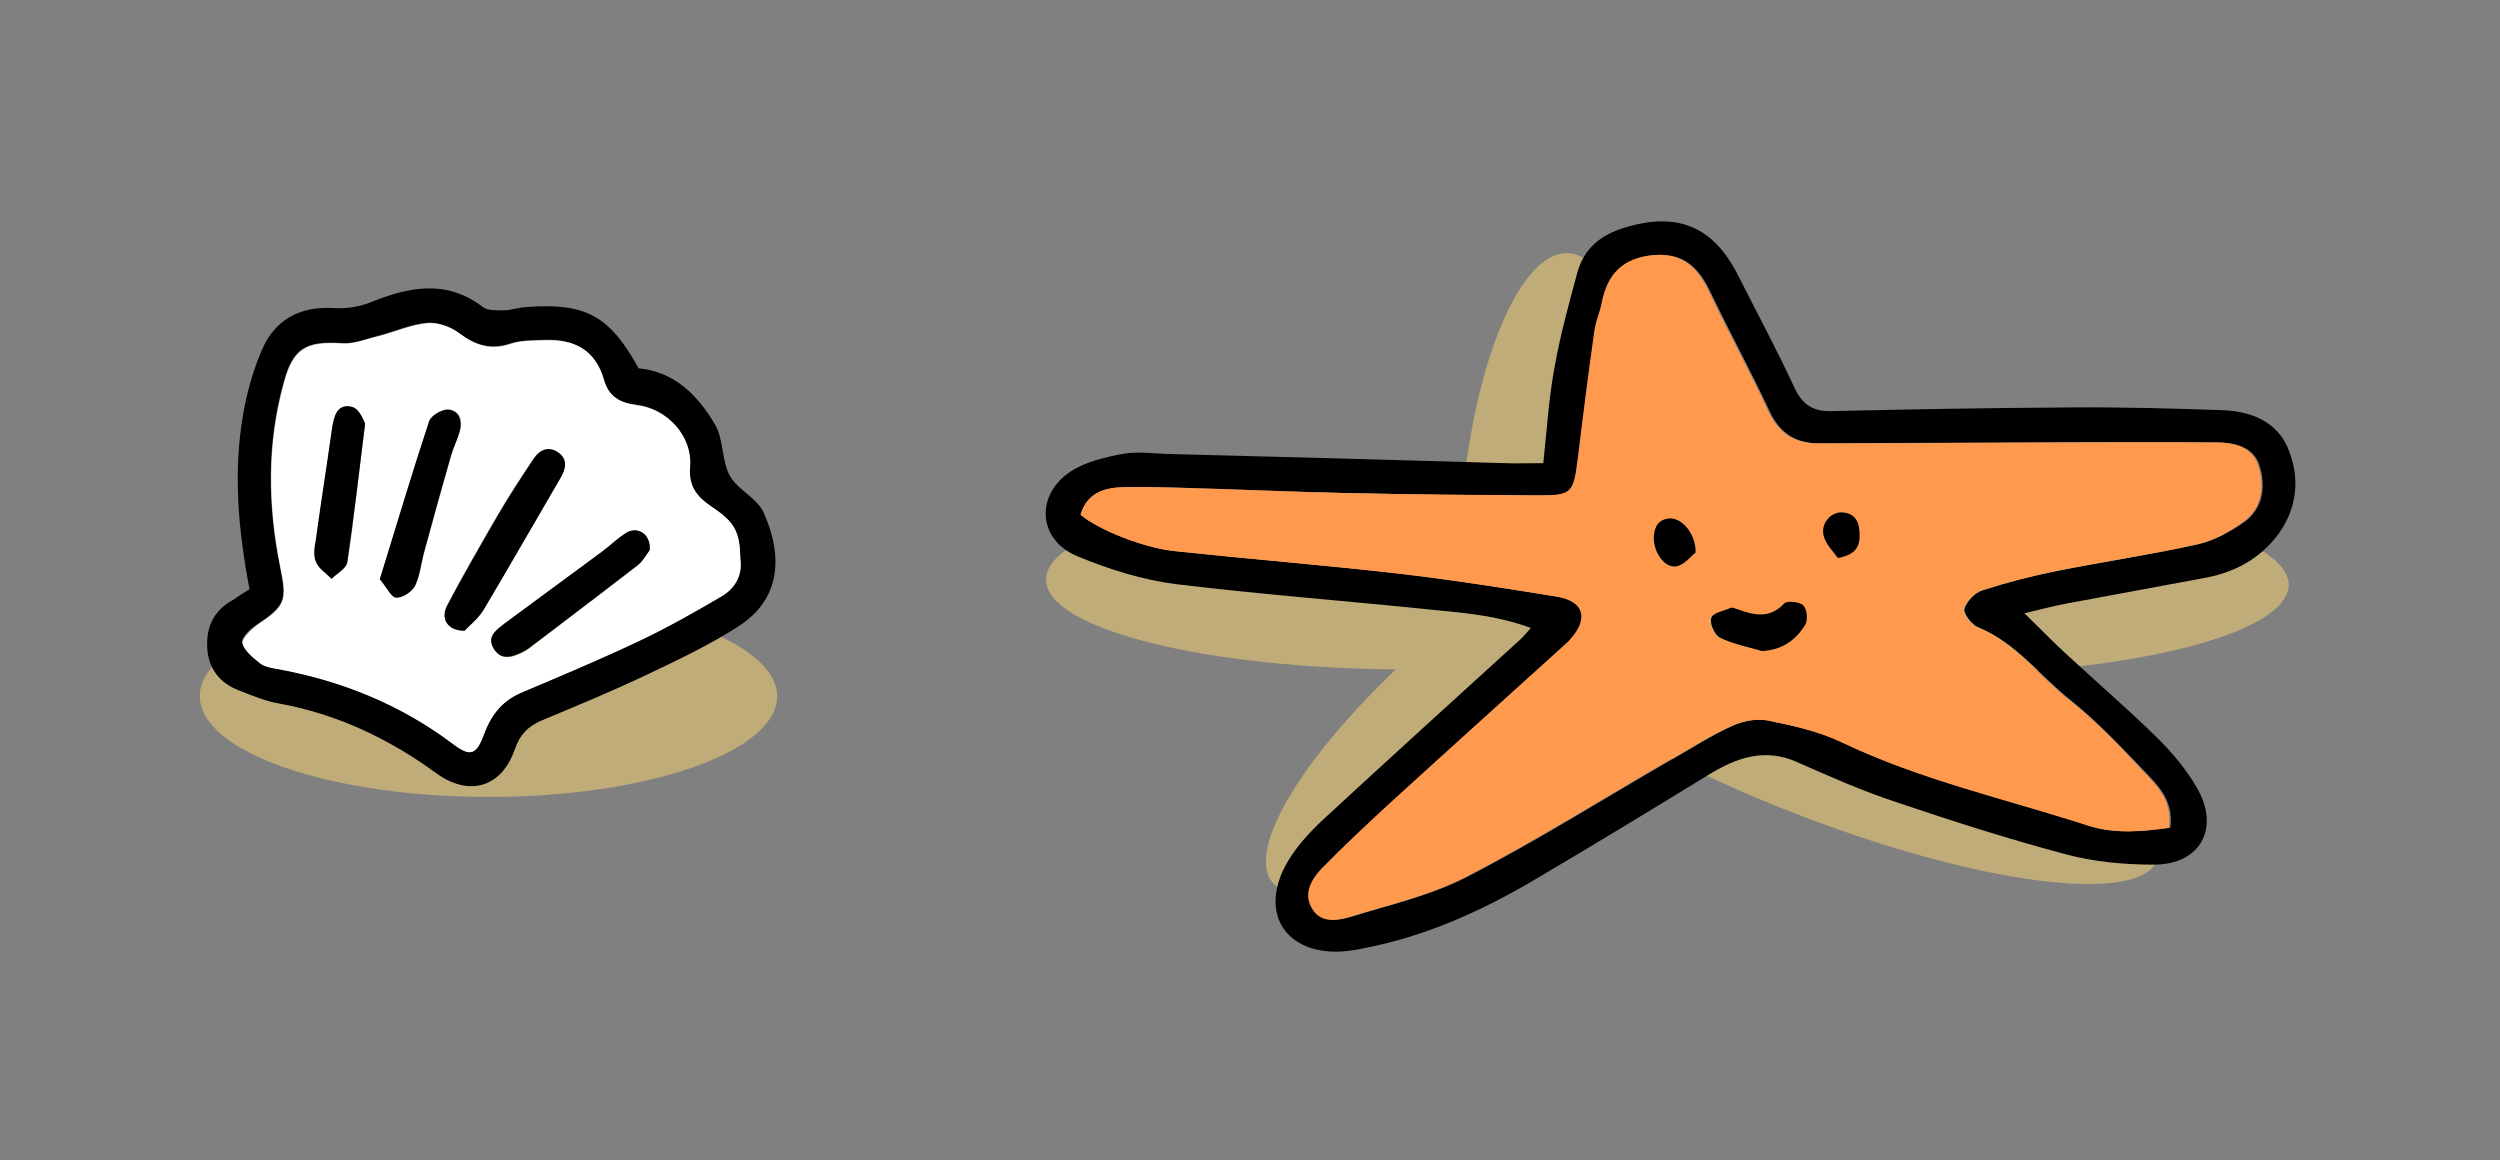<?xml version="1.0" encoding="utf-8"?>
<!-- Generator: Adobe Illustrator 27.1.0, SVG Export Plug-In . SVG Version: 6.00 Build 0)  -->
<svg version="1.1" id="Layer_1" xmlns="http://www.w3.org/2000/svg" xmlns:xlink="http://www.w3.org/1999/xlink" x="0px" y="0px"
	 viewBox="0 0 543 252" style="enable-background:new 0 0 543 252;" xml:space="preserve">
<rect x="0" y="0" width="543" height="252" fill="#808080" stroke="none"/>
<style type="text/css">
	.st0{fill:#BFAC78;}
	.st1{fill-rule:evenodd;clip-rule:evenodd;}
	.st2{fill-rule:evenodd;clip-rule:evenodd;fill:#FF994D;}
	.st3{fill-rule:evenodd;clip-rule:evenodd;fill:#FFFFFF;}
</style>
<g>
	<path class="st0" d="M384.4,125.8c0,10.8-35.2,19.5-78.6,19.6c-43.4,0-78.6-8.7-78.6-19.5c0-10.8,35.2-19.5,78.6-19.6
		C349.2,106.3,384.4,115.1,384.4,125.8z"/>
	<path class="st0" d="M468.6,186.8c-4,10-39.9,5.2-80.2-10.7c-40.4-15.9-69.9-37-65.9-47c4-10,39.9-5.2,80.2,10.7
		C443,155.7,472.5,176.7,468.6,186.8z"/>
	<path class="st0" d="M497.1,127c0,10.8-35.2,19.5-78.6,19.6c-43.4,0-78.6-8.7-78.6-19.5c0-10.8,35.2-19.6,78.5-19.6
		C461.9,107.5,497,116.2,497.1,127z"/>
	<path class="st0" d="M381,106.1c6.8,8.4-11,34.3-39.9,57.9c-28.9,23.6-57.8,36-64.7,27.7c-6.8-8.3,11-34.3,39.9-57.9
		C345.3,110.1,374.2,97.7,381,106.1z"/>
	<path class="st0" d="M340.7,55c10.8,0.7,17.7,27.9,15.5,60.7c-2.2,32.8-12.7,58.9-23.5,58.1c-10.8-0.7-17.7-27.9-15.5-60.7
		C319.4,80.4,329.9,54.3,340.7,55z"/>
	<path class="st1" d="M439.7,133.2c3.5,3.4,6,6,8.7,8.5c6.8,6.3,13.9,12.4,20.5,18.9c3.1,3.1,6,6.6,8.2,10.4
		c5.2,8.8,0.9,16.8-9.3,16.8c-6.4,0-13.1-0.6-19.3-2.3c-12.4-3.3-24.6-7.2-36.7-11.3c-7.3-2.4-14.3-5.5-21.3-8.6
		c-7.3-3.3-13.4-1-19.6,2.8c-12.7,7.8-25.4,15.5-38.3,23.1c-11.3,6.6-23.2,11.9-36.1,14.4c-1.8,0.4-3.7,0.7-5.5,0.8
		c-11.6,0.4-17.3-8.1-11.9-18.5c2-3.8,5.1-7.2,8.3-10.2c14.2-13.1,28.5-26.1,42.8-39.1c0.7-0.6,1.2-1.3,2.3-2.5
		c-6.7-2.5-13.4-3.2-19.9-3.8c-19-2-38-3.4-57-5.7c-7.3-0.9-14.6-3.2-21.4-6c-8.8-3.5-9.5-13.4-1.5-18.6c3.2-2,7.3-3,11.1-3.7
		c3.1-0.6,6.5-0.1,9.8,0c24.4,0.6,48.9,1.3,73.3,2c2.5,0.1,5.1,0,8.3,0c0.8-7.3,1.2-14.3,2.5-21.1c1.2-6.8,3.1-13.6,4.9-20.3
		c1.4-5.1,4.9-8.1,10.1-9.7c11.5-3.6,19.4-0.4,24.8,10.3c4.1,8.1,8.4,16.1,12.2,24.3c1.7,3.7,4,5.3,8,5.2
		c17.2-0.4,34.4-0.7,51.6-0.8c11.2-0.1,22.4,0.2,33.5,0.6c6.1,0.2,11.8,2.5,14.2,8.4c2.6,6.3,2,12.8-2.2,18.6
		c-4,5.3-9.4,8.2-15.8,9.4c-10.1,1.9-20.1,3.7-30.2,5.6C446.1,131.6,443.5,132.3,439.7,133.2z M234.7,111.8
		c3.7,3.2,13.6,7.1,20.6,7.9c16,1.7,32,3,47.9,4.8c11.8,1.4,23.5,3.2,35.2,5.1c6,1,7,4.8,2.9,9.3c-0.3,0.4-0.7,0.7-1,1
		c-12.8,11.6-25.6,23.1-38.3,34.7c-5,4.5-9.9,9.2-14.6,14c-2.3,2.4-4.1,5.6-2.1,8.8c1.9,3.1,5.5,2.5,8.3,1.7
		c8.4-2.6,17.2-4.6,25-8.6c15.3-7.9,29.9-17.1,44.8-25.7c4.2-2.4,8.4-5.1,12.8-7.1c2.4-1.1,5.5-1.7,8-1.2c5.4,1.1,11,2.4,16,4.7
		c17.1,8.2,35.6,12.3,53.5,18.1c5.8,1.9,11.8,1.3,17.7,0.5c0.8-6.2-2.9-9.4-6-12.7c-5-5.2-10-10.5-15.6-15
		c-6.7-5.3-11.9-12.5-20.2-15.9c-1.4-0.6-3.2-3-2.9-4c0.5-1.6,2.3-3.5,4-4c5.3-1.7,10.7-3.1,16.2-4.2c10-2,20.2-3.5,30.2-5.7
		c3.7-0.8,7.4-2.8,10.5-5c3.9-2.9,4.6-7.6,3.2-12.1c-1.3-4.2-5.3-5-9.1-5.1c-12.6-0.1-25.1-0.1-37.7,0c-16.3,0-32.5,0.1-48.8,0.2
		c-5.2,0-8.6-2.2-10.9-7.1c-4-8.6-8.6-17-12.7-25.6c-2.5-5.3-5.7-8.7-12.2-8.2c-6.6,0.6-10,4.1-11.2,10.3c-0.4,2-1.3,4-1.6,6.1
		c-1.3,9.2-2.5,18.4-3.6,27.7c-0.9,7.7-1.2,8.2-9,8.1c-13.7,0-27.5-0.2-41.2-0.5c-9.3-0.2-18.6-0.6-27.9-0.9
		c-6.7-0.2-13.5-0.5-20.2-0.4C240.1,105.9,236.1,106.9,234.7,111.8z"/>
	<path class="st2" d="M234.7,111.8c1.4-4.9,5.4-6,9.7-6c6.7-0.1,13.5,0.2,20.2,0.4c9.3,0.3,18.6,0.7,27.9,0.9
		c13.7,0.3,27.5,0.4,41.2,0.5c7.8,0,8-0.4,9-8.1c1.1-9.2,2.3-18.5,3.6-27.7c0.3-2.1,1.2-4,1.6-6.1c1.2-6.2,4.6-9.7,11.2-10.3
		c6.5-0.5,9.7,2.8,12.2,8.2c4.1,8.6,8.7,17,12.7,25.6c2.3,4.9,5.7,7.1,10.9,7.1c16.3,0,32.5-0.1,48.8-0.2c12.6,0,25.1-0.1,37.7,0
		c3.8,0,7.8,0.9,9.1,5.1c1.4,4.5,0.8,9.1-3.2,12.1c-3.1,2.3-6.8,4.2-10.5,5c-10,2.2-20.1,3.7-30.2,5.7c-5.5,1.1-10.9,2.5-16.2,4.2
		c-1.7,0.5-3.5,2.4-4,4c-0.3,1,1.5,3.5,2.9,4c8.3,3.4,13.5,10.6,20.2,15.9c5.6,4.4,10.7,9.7,15.6,15c3.1,3.3,6.8,6.5,6,12.7
		c-5.9,0.8-11.9,1.4-17.7-0.5c-17.9-5.8-36.4-9.9-53.5-18.1c-5-2.4-10.6-3.6-16-4.7c-2.5-0.5-5.6,0.1-8,1.2c-4.4,2-8.6,4.6-12.8,7.1
		c-14.9,8.6-29.5,17.8-44.8,25.7c-7.7,4-16.6,6-25,8.6c-2.8,0.9-6.4,1.5-8.3-1.7c-2-3.3-0.2-6.4,2.1-8.8c4.7-4.8,9.6-9.4,14.6-14
		c12.7-11.6,25.5-23.1,38.3-34.7c0.3-0.3,0.7-0.6,1-1c4.1-4.5,3.1-8.3-2.9-9.3c-11.7-1.9-23.4-3.8-35.2-5.1
		c-15.9-1.8-32-3.1-47.9-4.8C248.3,119,238.4,115,234.7,111.8z M382.7,141.4c4.3-0.2,7.3-2.3,9.2-5.6c0.6-1.1,0.4-3.4-0.4-4.2
		c-0.8-0.8-3.5-1.1-4.2-0.4c-3.2,3.4-6.6,2.5-10.2,1.2c-0.4-0.2-1-0.5-1.3-0.3c-1.5,0.6-3.9,1.1-4.3,2.2c-0.4,1.2,0.8,3.8,1.9,4.3
		C376.4,139.8,379.7,140.4,382.7,141.4z M368.3,120c0-4.1-2.9-7.4-5.5-7.3c-2.6,0.1-3.6,1.7-3.6,4.1c-0.1,3.2,2.4,6.8,4.9,6.3
		C365.9,122.6,367.3,120.7,368.3,120z M399.2,121.2c3.8-0.7,4.8-2.5,4.7-5.1c-0.1-2.5-0.8-4.6-3.7-4.8c-2.4-0.2-4.8,2.4-4.1,5.1
		C396.6,118.3,398.3,119.9,399.2,121.2z"/>
	<path class="st1" d="M382.7,141.4c-3.1-0.9-6.3-1.5-9.1-2.9c-1.2-0.6-2.3-3.1-1.9-4.3c0.3-1.1,2.7-1.5,4.3-2.2
		c0.3-0.1,0.9,0.2,1.3,0.3c3.6,1.3,7,2.2,10.2-1.2c0.6-0.7,3.4-0.4,4.2,0.4c0.8,0.8,1,3.2,0.4,4.2C390,139.1,387,141.2,382.7,141.4z
		"/>
	<path class="st1" d="M368.3,120c-1,0.7-2.4,2.7-4.2,3c-2.5,0.5-5-3.1-4.9-6.3c0.1-2.4,1.1-4,3.6-4.1
		C365.4,112.6,368.3,115.9,368.3,120z"/>
	<path class="st1" d="M399.2,121.2c-0.9-1.3-2.6-2.9-3.1-4.8c-0.7-2.7,1.6-5.3,4.1-5.1c2.9,0.2,3.7,2.3,3.7,4.8
		C404,118.7,403,120.5,399.2,121.2z"/>
</g>
<g>
	<path class="st0" d="M168.8,151.2c0,12.1-28.1,21.9-62.7,21.9c-34.6,0-62.7-9.8-62.7-21.9c0-12.1,28.1-21.9,62.7-21.9
		C140.7,129.4,168.7,139.2,168.8,151.2z"/>
	<path class="st1" d="M54.2,128c-2.5-13.1-3.6-25.8-1.3-38.5c0.8-4.5,2.1-9.1,3.9-13.3c2.8-6.7,8.2-9.7,15.6-9.3
		c2.6,0.2,5.5-0.2,8-1.2c8.4-3.4,16.5-5.1,24.5,1c1.1,0.8,3,0.7,4.5,0.7c1.6,0,3.2-0.6,4.8-0.7c12.9-1,18.2,1.8,24.5,13.3
		c7.8,0.7,12.9,5.9,16.6,12.2c1.9,3.2,1.4,7.8,3.2,11.1c1.7,3.1,6,4.9,7.4,8.1c4,9,4,18.6-5.6,24.7c-6.2,4-13,7.2-19.7,10.4
		c-7.6,3.6-15.3,6.8-23,10c-3,1.3-4.7,3.1-5.8,6.3c-2.9,8.3-10,10.3-17.1,5.1c-10.3-7.5-21.5-12.8-34.1-15.1
		c-2.9-0.5-5.8-1.7-8.6-2.8c-4.3-1.6-6.8-4.8-7-9.5c-0.2-4.7,1.7-8.1,5.8-10.3C51.7,129.5,52.7,128.9,54.2,128z M160.8,121.4
		c-0.1-5.7-1.1-7.9-6-11.2c-3.3-2.2-5.4-4.5-5-9c0.6-6.5-4.9-12.5-11.6-13.3c-3.7-0.4-6.1-1.9-7.1-5.5c-1.8-6.4-6.4-8.8-12.7-8.6
		c-2.5,0.1-5.2,0-7.6,0.8c-4.2,1.4-7.5,0.4-11-2.2c-1.9-1.4-4.7-2.5-7-2.3c-3.6,0.3-7.1,1.9-10.6,2.8c-2.6,0.7-5.3,1.8-8,1.6
		c-7.8-0.5-10.6,1.1-12.6,8.5c-3.7,13.3-3.5,26.7-0.8,40.1c1.5,7.3,1.2,8.4-5.1,12.6c-1.4,0.9-3.4,2.9-3.1,3.9
		c0.4,1.6,2.3,3.1,3.7,4.3c0.8,0.7,2.1,1,3.2,1.2c14.2,2.4,27.2,7.6,38.8,16.4c3.9,3,5.1,2.5,6.9-2.5c1.6-4.2,4.1-7.1,8.3-8.8
		c8.6-3.6,17.1-7.2,25.5-11.2c6.1-2.9,11.9-6.2,17.7-9.6C159.7,127.7,161.3,124.8,160.8,121.4z"/>
	<path class="st3" d="M160.8,121.4c0.5,3.4-1,6.3-4,8.1c-5.8,3.4-11.6,6.7-17.7,9.6c-8.4,4-17,7.6-25.5,11.2
		c-4.2,1.7-6.7,4.6-8.3,8.8c-1.8,4.9-3,5.4-6.9,2.5c-11.6-8.7-24.6-13.9-38.8-16.4c-1.1-0.2-2.4-0.5-3.2-1.2
		c-1.5-1.2-3.4-2.7-3.7-4.3c-0.2-1,1.8-2.9,3.1-3.9c6.3-4.2,6.6-5.3,5.1-12.6c-2.7-13.4-2.9-26.8,0.8-40.1c2-7.4,4.8-9,12.6-8.5
		c2.6,0.2,5.3-1,8-1.6c3.6-0.9,7-2.5,10.6-2.8c2.3-0.2,5.1,0.8,7,2.3c3.5,2.6,6.8,3.6,11,2.2c2.4-0.8,5-0.7,7.6-0.8
		c6.3-0.2,10.8,2.1,12.7,8.6c1,3.6,3.4,5,7.1,5.5c6.7,0.8,12.1,6.8,11.6,13.3c-0.4,4.6,1.7,6.8,5,9
		C159.7,113.5,160.7,115.7,160.8,121.4z M100.9,137c1-1,2.8-2.4,3.9-4.3c5.7-9.5,11.2-19.2,16.8-28.8c1.2-2,1.7-4-0.4-5.6
		c-2.1-1.5-4.1-0.6-5.4,1.4c-2.7,4.1-5.4,8.1-7.8,12.3c-3.7,6.4-7.4,12.8-10.9,19.4C95.6,134.2,97.1,137,100.9,137z M82.5,125.8
		c1.4,1.7,2.4,3.8,3.5,3.9c1.3,0.1,3.5-1.2,4.2-2.5c1.1-2.2,1.3-4.9,2-7.4c1.9-6.9,3.8-13.9,5.8-20.8c0.5-1.8,1.3-3.5,1.9-5.3
		c0.7-2.3,0-4.6-2.5-4.8c-1.3-0.1-3.7,1.3-4.1,2.5C89.6,102.7,86.2,114,82.5,125.8z M141.1,119.5c0.3-3.2-2.2-5.1-4.6-3.9
		c-2,1-3.7,2.8-5.5,4.2c-7.1,5.3-14.2,10.5-21.3,15.7c-2,1.4-4.1,2.9-2.3,5.6c1.6,2.5,4,1.7,6.2,0.6c0.4-0.2,0.8-0.4,1.2-0.7
		c7.9-6.1,15.9-12.1,23.8-18.2C139.7,121.8,140.5,120.3,141.1,119.5z M79.3,92c-0.3-0.4-1.2-3.1-2.7-3.6c-3.4-0.9-4,2.1-4.4,4.7
		c-1.2,8-2.4,16.1-3.5,24.1c-0.2,1.6-0.5,3.4,0,4.8c0.6,1.4,2.2,2.5,3.4,3.7c1.2-1.2,3.2-2.3,3.4-3.6C76.9,112.7,77.9,103.3,79.3,92
		z"/>
	<path class="st1" d="M100.9,137c-3.8,0-5.3-2.7-3.7-5.6c3.5-6.5,7.2-13,10.9-19.4c2.5-4.2,5.1-8.3,7.8-12.3c1.3-2,3.3-2.9,5.4-1.4
		c2.1,1.5,1.6,3.6,0.4,5.6c-5.6,9.6-11.1,19.2-16.8,28.8C103.7,134.5,101.9,135.9,100.9,137z"/>
	<path class="st1" d="M82.5,125.8c3.6-11.7,7-23.1,10.7-34.3c0.4-1.2,2.8-2.6,4.1-2.5c2.5,0.2,3.1,2.5,2.5,4.8
		c-0.5,1.8-1.4,3.5-1.9,5.3c-2,6.9-3.9,13.8-5.8,20.8c-0.7,2.5-0.9,5.1-2,7.4c-0.7,1.3-2.8,2.7-4.2,2.5
		C84.9,129.6,83.9,127.4,82.5,125.8z"/>
	<path class="st1" d="M141.1,119.5c-0.6,0.8-1.4,2.3-2.6,3.2c-7.9,6.1-15.8,12.2-23.8,18.2c-0.4,0.3-0.8,0.5-1.2,0.7
		c-2.2,1.1-4.6,1.9-6.2-0.6c-1.7-2.7,0.4-4.1,2.3-5.6c7.1-5.2,14.2-10.5,21.3-15.7c1.9-1.4,3.5-3.1,5.5-4.2
		C138.9,114.4,141.4,116.3,141.1,119.5z"/>
	<path class="st1" d="M79.3,92c-1.4,11.3-2.5,20.7-3.9,30.1c-0.2,1.4-2.2,2.4-3.4,3.6c-1.2-1.2-2.8-2.2-3.4-3.7
		c-0.6-1.4-0.3-3.2,0-4.8c1.1-8.1,2.4-16.1,3.5-24.1c0.4-2.6,1.1-5.6,4.4-4.7C78.2,88.9,79.1,91.6,79.3,92z"/>
</g>
</svg>
